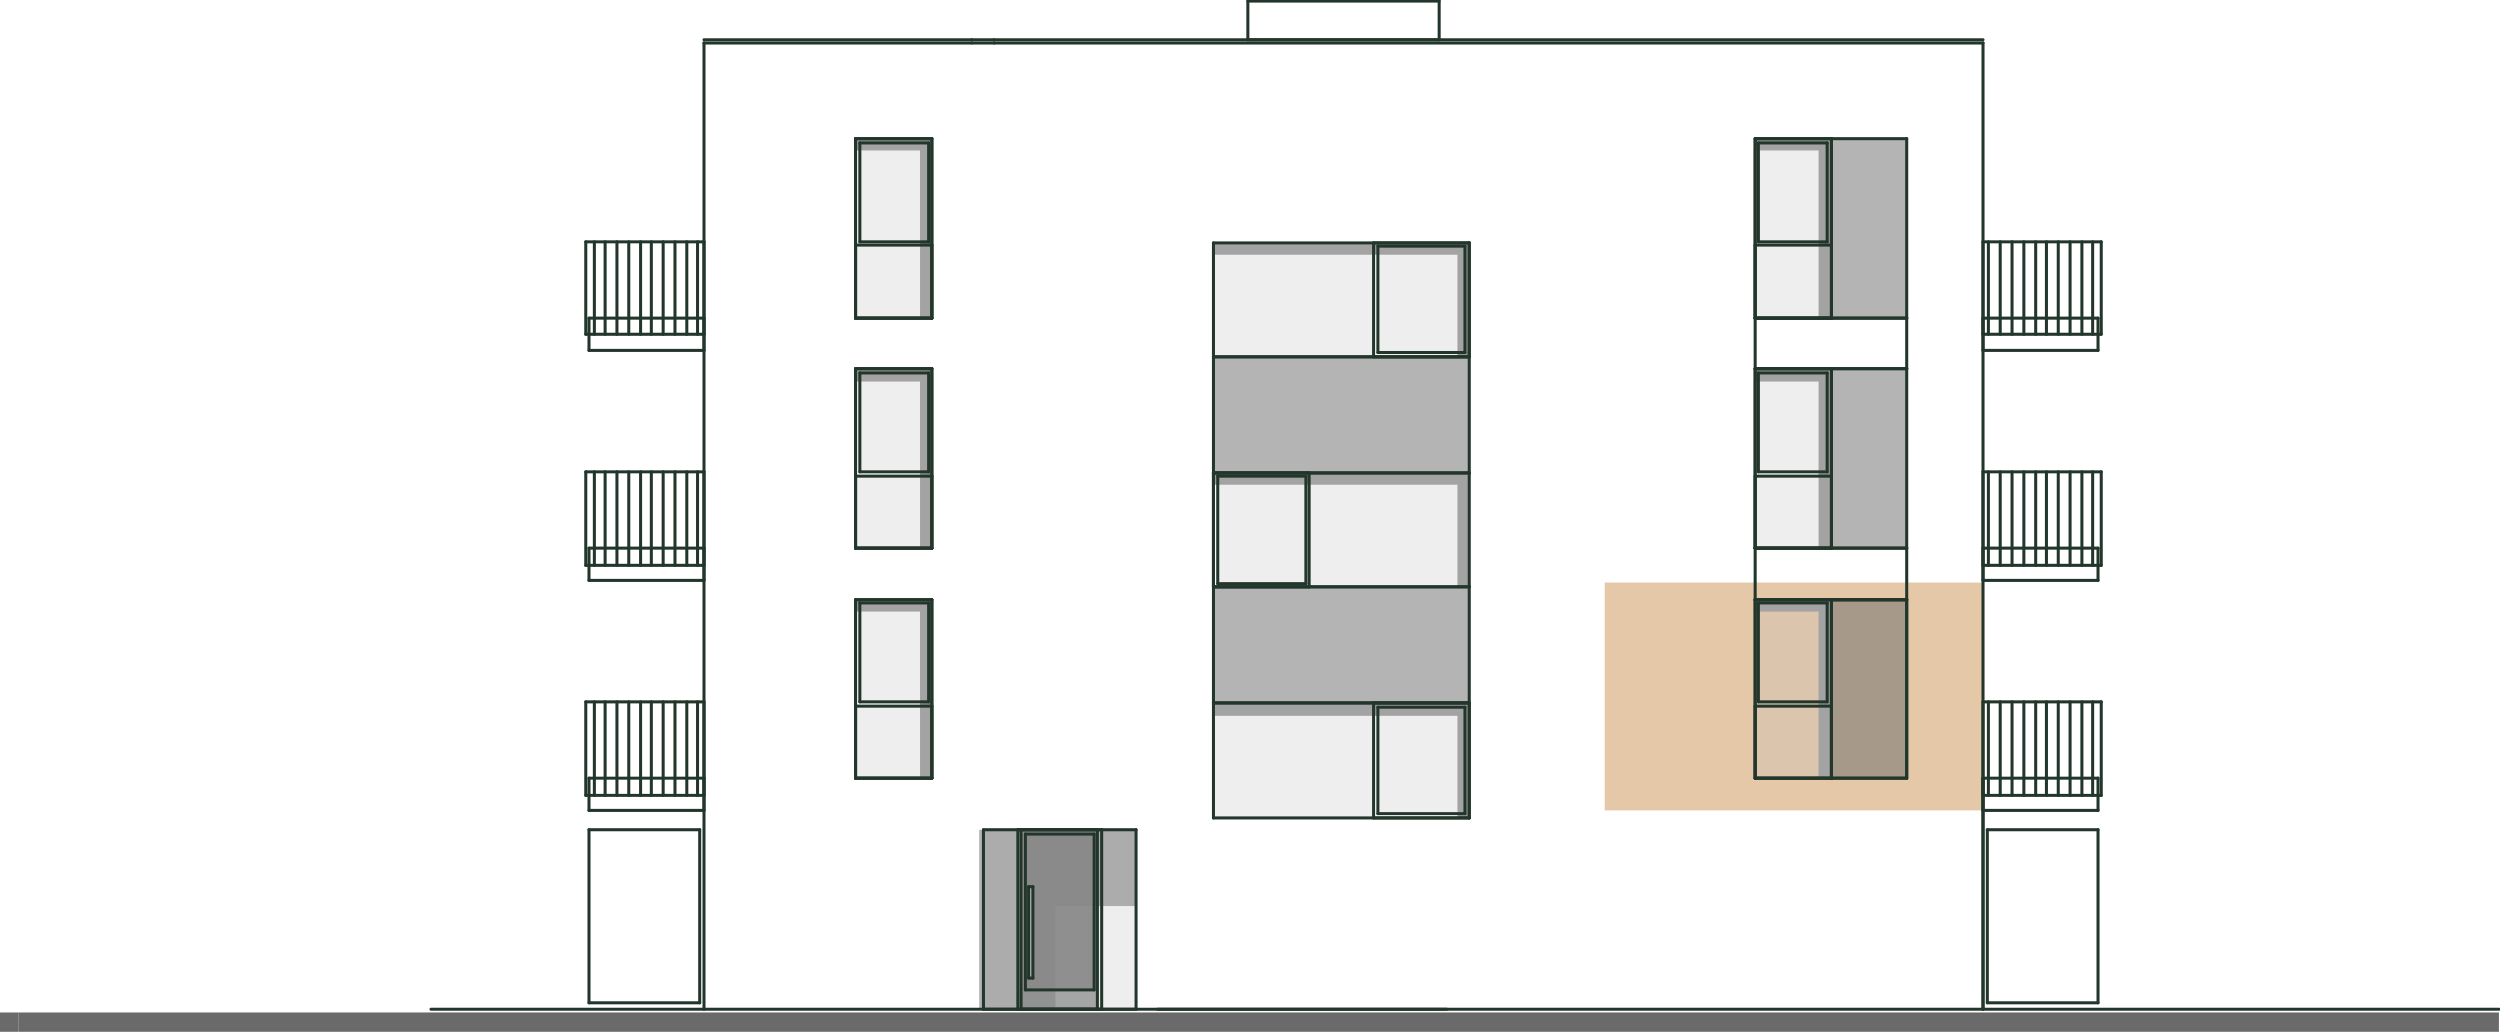 <?xml version="1.0" encoding="utf-8"?>
<!-- Generator: Adobe Illustrator 26.3.1, SVG Export Plug-In . SVG Version: 6.00 Build 0)  -->
<svg xmlns="http://www.w3.org/2000/svg" xmlns:xlink="http://www.w3.org/1999/xlink" version="1.1" x="0px" y="0px" viewBox="0 0 232.6 96" style="enable-background:new 0 0 232.6 96;" xml:space="preserve">
<style type="text/css">
	.st0{display:none;opacity:0.502;fill-rule:evenodd;clip-rule:evenodd;fill:#FFFF7F;}
	.st1{opacity:0.502;fill-rule:evenodd;clip-rule:evenodd;fill:#FFFF7F;}
	.st2{fill-rule:evenodd;clip-rule:evenodd;fill:#9B9B9B;}
	.st3{opacity:0.251;fill-rule:evenodd;clip-rule:evenodd;fill:#BDBDBD;}
	.st4{fill-rule:evenodd;clip-rule:evenodd;fill:#6A6A6A;}
	.st5{opacity:0.502;fill-rule:evenodd;clip-rule:evenodd;fill:#6A6A6A;}
	.st6{opacity:0.753;fill-rule:evenodd;clip-rule:evenodd;fill:#888888;}
	.st7{fill:none;stroke:#22362C;stroke-width:0.283;stroke-linecap:round;stroke-linejoin:round;stroke-miterlimit:10;}
</style>
<g id="overlays">
	<polyline id="e1" class="" points="149.3,93.9 149.3,75.4 184.5,75.4 184.5,93.9 149.3,93.9  " fill="transparent"/>
	<polyline id="e5" class="" points="149.3,54.2 149.3,75.4 184.5,75.4 184.5,54.2 149.3,54.2  " fill="#E5C8A8"/>
	<polyline id="e9" class="" points="65.6,54.2 65.6,75.4 105.8,75.4 105.8,54.2 65.6,54.2  " fill="transparent"/>
	<polyline id="e10" class="" points="149.3,54.2 149.3,32.5 184.5,32.5 184.5,54.2 149.3,54.2  " fill="transparent"/>
	<polyline id="e14" class="" points="65.6,32.5 65.6,53.8 105.8,53.8 105.8,32.5 65.6,32.5  " fill="transparent"/>
</g>
<g id="tvrde_stiny">
	<polyline class="st2" points="86.7,55.8 86.7,72.4 85.6,72.4 85.6,56.9 79.6,56.9 79.6,55.8 86.7,55.8  "/>
	<polyline class="st2" points="86.7,34.3 86.7,51 85.6,51 85.6,35.5 79.6,35.5 79.6,34.3 86.7,34.3  "/>
	<polyline class="st2" points="170.4,34.3 170.4,51 169.2,51 169.2,35.5 163.3,35.5 163.3,34.3 170.4,34.3  "/>
	<polyline class="st2" points="136.7,22.6 136.7,33.2 135.6,33.2 135.6,23.7 112.9,23.7 112.9,22.6 136.7,22.6  "/>
	<polyline class="st2" points="170.4,55.8 170.4,72.4 169.2,72.4 169.2,56.9 163.3,56.9 163.3,55.8 170.4,55.8  "/>
	<polyline class="st2" points="86.7,12.9 86.7,29.6 85.6,29.6 85.6,14 79.6,14 79.6,12.9 86.7,12.9  "/>
	<polyline class="st2" points="136.7,44 136.7,54.6 135.6,54.6 135.6,45.1 112.9,45.1 112.9,44 136.7,44  "/>
	<polyline class="st2" points="136.7,65.4 136.7,76.1 135.6,76.1 135.6,66.6 112.9,66.6 112.9,65.4 136.7,65.4  "/>
	<polyline class="st2" points="170.4,12.9 170.4,29.6 169.2,29.6 169.2,14 163.3,14 163.3,12.9 170.4,12.9  "/>
</g>
<g id="vyplne">
	<polyline class="st3" points="80,65.3 80,56.1 86.4,56.1 86.4,65.3 80,65.3  "/>
	<polyline class="st3" points="79.6,65.7 86.7,65.7 86.7,72.4 79.6,72.4 79.6,65.7  "/>
	<polyline class="st3" points="80,43.9 80,34.7 86.4,34.7 86.4,43.9 80,43.9  "/>
	<polyline class="st3" points="79.6,44.3 86.7,44.3 86.7,51 79.6,51 79.6,44.3  "/>
	<polyline class="st3" points="170,43.9 163.6,43.9 163.6,34.7 170,34.7 170,43.9  "/>
	<polyline class="st3" points="170.4,44.3 170.4,51 163.3,51 163.3,44.3 170.4,44.3  "/>
	<polyline class="st3" points="136.3,22.9 136.3,32.8 128.2,32.8 128.2,22.9 136.3,22.9  "/>
	<polyline class="st3" points="112.9,22.6 127.8,22.6 127.8,33.2 112.9,33.2 112.9,22.6  "/>
	<polyline class="st3" points="170,65.3 163.6,65.3 163.6,56.1 170,56.1 170,65.3  "/>
	<polyline class="st3" points="170.4,65.7 170.4,72.4 163.3,72.4 163.3,65.7 170.4,65.7  "/>
	<polyline class="st3" points="95,77.2 95,93.9 91.5,93.9 91.5,77.2 95,77.2  "/>
	<polyline class="st3" points="105.7,77.2 105.7,93.9 102.1,93.9 102.1,77.2 105.7,77.2  "/>
	<polyline class="st3" points="80,22.5 80,13.3 86.4,13.3 86.4,22.5 80,22.5  "/>
	<polyline class="st3" points="79.6,22.8 86.7,22.8 86.7,29.6 79.6,29.6 79.6,22.8  "/>
	<polyline class="st3" points="113.3,44.3 121.5,44.3 121.5,54.3 113.3,54.3 113.3,44.3  "/>
	<polyline class="st3" points="136.7,44 136.7,54.6 121.8,54.6 121.8,44 136.7,44  "/>
	<polyline class="st3" points="136.3,65.8 136.3,75.7 128.2,75.7 128.2,65.8 136.3,65.8  "/>
	<polyline class="st3" points="112.9,65.4 127.8,65.4 127.8,76.1 112.9,76.1 112.9,65.4  "/>
	<polyline class="st3" points="170,22.5 163.6,22.5 163.6,13.3 170,13.3 170,22.5  "/>
	<polyline class="st3" points="170.4,22.8 170.4,29.6 163.3,29.6 163.3,22.8 170.4,22.8  "/>
	<polyline class="st4" points="1.7,96 0,96 0,94.2 1.7,94.2 1.7,96  "/>
	<polyline class="st4" points="232.5,94.2 232.5,96 1.7,96 1.7,94.2 232.5,94.2  "/>
	<polyline class="st5" points="170.4,51 170.4,34.3 177.4,34.3 177.4,51 170.4,51  "/>
	<polyline class="st5" points="177.4,72.4 170.4,72.4 170.4,55.8 177.4,55.8 177.4,72.4  "/>
	<polyline class="st5" points="91.1,77.2 105.7,77.2 105.7,84.3 101,84.3 100.7,84.3 98.2,84.3 98.2,93.9 91.1,93.9 91.1,77.2  "/>
	<polyline class="st5" points="170.4,29.6 170.4,12.9 177.4,12.9 177.4,29.6 170.4,29.6  "/>
	<polyline class="st5" points="112.9,44 112.9,33.2 136.7,33.2 136.7,44 112.9,44  "/>
	<polyline class="st5" points="112.9,65.4 112.9,54.6 136.7,54.6 136.7,65.4 112.9,65.4  "/>
	<path class="st6" d="M95.7,82.5V91h0.4v-8.5H95.7 M95.4,92.1V77.6h6.4v14.5H95.4"/>
	<path class="st6" d="M95.7,82.5V91h0.4v-8.5H95.7 M95,93.9V77.2h7.1v16.7H95"/>
</g>
<g id="vykres">
	<line class="st7" x1="163.3" y1="29.6" x2="177.4" y2="29.6"/>
	<line class="st7" x1="177.4" y1="29.6" x2="177.4" y2="34.3"/>
	<line class="st7" x1="177.4" y1="34.3" x2="163.3" y2="34.3"/>
	<line class="st7" x1="163.3" y1="34.3" x2="163.3" y2="29.6"/>
	<line class="st7" x1="170.4" y1="51" x2="170.4" y2="34.3"/>
	<line class="st7" x1="170.4" y1="34.3" x2="177.4" y2="34.3"/>
	<line class="st7" x1="177.4" y1="34.3" x2="177.4" y2="51"/>
	<line class="st7" x1="177.4" y1="51" x2="170.4" y2="51"/>
	<line class="st7" x1="177.4" y1="72.4" x2="177.4" y2="55.8"/>
	<line class="st7" x1="177.4" y1="55.8" x2="170.4" y2="55.8"/>
	<line class="st7" x1="170.4" y1="55.8" x2="170.4" y2="72.4"/>
	<line class="st7" x1="170.4" y1="72.4" x2="177.4" y2="72.4"/>
	<line class="st7" x1="177.4" y1="72.4" x2="170.4" y2="72.4"/>
	<line class="st7" x1="170.4" y1="72.4" x2="170.4" y2="55.8"/>
	<line class="st7" x1="170.4" y1="55.8" x2="177.4" y2="55.8"/>
	<line class="st7" x1="177.4" y1="55.8" x2="177.4" y2="72.4"/>
	<line class="st7" x1="55.3" y1="43.9" x2="55.3" y2="52.6"/>
	<line class="st7" x1="56.3" y1="43.9" x2="56.3" y2="52.6"/>
	<line class="st7" x1="57.4" y1="43.9" x2="57.4" y2="52.6"/>
	<line class="st7" x1="58.5" y1="43.9" x2="58.5" y2="52.6"/>
	<line class="st7" x1="59.6" y1="43.9" x2="59.6" y2="52.6"/>
	<line class="st7" x1="60.6" y1="43.9" x2="60.6" y2="52.6"/>
	<line class="st7" x1="61.7" y1="43.9" x2="61.7" y2="52.6"/>
	<line class="st7" x1="62.8" y1="43.9" x2="62.8" y2="52.6"/>
	<line class="st7" x1="63.9" y1="43.9" x2="63.9" y2="52.6"/>
	<line class="st7" x1="64.9" y1="43.9" x2="64.9" y2="52.6"/>
	<line class="st7" x1="65.5" y1="43.9" x2="54.5" y2="43.9"/>
	<line class="st7" x1="54.5" y1="43.9" x2="54.5" y2="52.6"/>
	<line class="st7" x1="54.5" y1="52.6" x2="65.5" y2="52.6"/>
	<line class="st7" x1="65.5" y1="52.6" x2="65.5" y2="43.9"/>
	<line class="st7" x1="55.3" y1="65.3" x2="55.3" y2="74"/>
	<line class="st7" x1="56.3" y1="65.3" x2="56.3" y2="74"/>
	<line class="st7" x1="57.4" y1="65.3" x2="57.4" y2="74"/>
	<line class="st7" x1="58.5" y1="65.3" x2="58.5" y2="74"/>
	<line class="st7" x1="59.6" y1="65.3" x2="59.6" y2="74"/>
	<line class="st7" x1="60.6" y1="65.3" x2="60.6" y2="74"/>
	<line class="st7" x1="61.7" y1="65.3" x2="61.7" y2="74"/>
	<line class="st7" x1="62.8" y1="65.3" x2="62.8" y2="74"/>
	<line class="st7" x1="63.9" y1="65.3" x2="63.9" y2="74"/>
	<line class="st7" x1="64.9" y1="65.3" x2="64.9" y2="74"/>
	<line class="st7" x1="65.5" y1="65.3" x2="54.5" y2="65.3"/>
	<line class="st7" x1="54.5" y1="65.3" x2="54.5" y2="74"/>
	<line class="st7" x1="54.5" y1="74" x2="65.5" y2="74"/>
	<line class="st7" x1="65.5" y1="74" x2="65.5" y2="65.3"/>
	<line class="st7" x1="55.3" y1="22.5" x2="55.3" y2="31.1"/>
	<line class="st7" x1="56.3" y1="22.5" x2="56.3" y2="31.1"/>
	<line class="st7" x1="57.4" y1="22.5" x2="57.4" y2="31.1"/>
	<line class="st7" x1="58.5" y1="22.5" x2="58.5" y2="31.1"/>
	<line class="st7" x1="59.6" y1="22.5" x2="59.6" y2="31.1"/>
	<line class="st7" x1="60.6" y1="22.5" x2="60.6" y2="31.1"/>
	<line class="st7" x1="61.7" y1="22.5" x2="61.7" y2="31.1"/>
	<line class="st7" x1="62.8" y1="22.5" x2="62.8" y2="31.1"/>
	<line class="st7" x1="63.9" y1="22.5" x2="63.9" y2="31.1"/>
	<line class="st7" x1="64.9" y1="22.5" x2="64.9" y2="31.1"/>
	<line class="st7" x1="65.5" y1="22.5" x2="54.5" y2="22.5"/>
	<line class="st7" x1="54.5" y1="22.5" x2="54.5" y2="31.1"/>
	<line class="st7" x1="54.5" y1="31.1" x2="65.5" y2="31.1"/>
	<line class="st7" x1="65.5" y1="31.1" x2="65.5" y2="22.5"/>
	<line class="st7" x1="185" y1="43.9" x2="185" y2="52.6"/>
	<line class="st7" x1="186.1" y1="43.9" x2="186.1" y2="52.6"/>
	<line class="st7" x1="187.2" y1="43.9" x2="187.2" y2="52.6"/>
	<line class="st7" x1="188.3" y1="43.9" x2="188.3" y2="52.6"/>
	<line class="st7" x1="189.4" y1="43.9" x2="189.4" y2="52.6"/>
	<line class="st7" x1="190.4" y1="43.9" x2="190.4" y2="52.6"/>
	<line class="st7" x1="191.5" y1="43.9" x2="191.5" y2="52.6"/>
	<line class="st7" x1="192.6" y1="43.9" x2="192.6" y2="52.6"/>
	<line class="st7" x1="193.7" y1="43.9" x2="193.7" y2="52.6"/>
	<line class="st7" x1="194.7" y1="43.9" x2="194.7" y2="52.6"/>
	<line class="st7" x1="184.5" y1="43.9" x2="195.5" y2="43.9"/>
	<line class="st7" x1="195.5" y1="43.9" x2="195.5" y2="52.6"/>
	<line class="st7" x1="195.5" y1="52.6" x2="184.5" y2="52.6"/>
	<line class="st7" x1="184.5" y1="52.6" x2="184.5" y2="43.9"/>
	<line class="st7" x1="185" y1="65.3" x2="185" y2="74"/>
	<line class="st7" x1="186.1" y1="65.3" x2="186.1" y2="74"/>
	<line class="st7" x1="187.2" y1="65.3" x2="187.2" y2="74"/>
	<line class="st7" x1="188.3" y1="65.3" x2="188.3" y2="74"/>
	<line class="st7" x1="189.4" y1="65.3" x2="189.4" y2="74"/>
	<line class="st7" x1="190.4" y1="65.3" x2="190.4" y2="74"/>
	<line class="st7" x1="191.5" y1="65.3" x2="191.5" y2="74"/>
	<line class="st7" x1="192.6" y1="65.3" x2="192.6" y2="74"/>
	<line class="st7" x1="193.7" y1="65.3" x2="193.7" y2="74"/>
	<line class="st7" x1="194.7" y1="65.3" x2="194.7" y2="74"/>
	<line class="st7" x1="184.5" y1="65.3" x2="195.5" y2="65.3"/>
	<line class="st7" x1="195.5" y1="65.3" x2="195.5" y2="74"/>
	<line class="st7" x1="195.5" y1="74" x2="184.5" y2="74"/>
	<line class="st7" x1="184.5" y1="74" x2="184.5" y2="65.3"/>
	<line class="st7" x1="185" y1="22.5" x2="185" y2="31.1"/>
	<line class="st7" x1="186.1" y1="22.5" x2="186.1" y2="31.1"/>
	<line class="st7" x1="187.2" y1="22.5" x2="187.2" y2="31.1"/>
	<line class="st7" x1="188.3" y1="22.5" x2="188.3" y2="31.1"/>
	<line class="st7" x1="189.4" y1="22.5" x2="189.4" y2="31.1"/>
	<line class="st7" x1="190.4" y1="22.5" x2="190.4" y2="31.1"/>
	<line class="st7" x1="191.5" y1="22.5" x2="191.5" y2="31.1"/>
	<line class="st7" x1="192.6" y1="22.5" x2="192.6" y2="31.1"/>
	<line class="st7" x1="193.7" y1="22.5" x2="193.7" y2="31.1"/>
	<line class="st7" x1="194.7" y1="22.5" x2="194.7" y2="31.1"/>
	<line class="st7" x1="184.5" y1="22.5" x2="195.5" y2="22.5"/>
	<line class="st7" x1="195.5" y1="22.5" x2="195.5" y2="31.1"/>
	<line class="st7" x1="195.5" y1="31.1" x2="184.5" y2="31.1"/>
	<line class="st7" x1="184.5" y1="31.1" x2="184.5" y2="22.5"/>
	<line class="st7" x1="163.3" y1="51" x2="177.4" y2="51"/>
	<line class="st7" x1="177.4" y1="51" x2="177.4" y2="55.8"/>
	<line class="st7" x1="177.4" y1="55.8" x2="163.3" y2="55.8"/>
	<line class="st7" x1="163.3" y1="55.8" x2="163.3" y2="51"/>
	<line class="st7" x1="170.4" y1="29.6" x2="170.4" y2="12.9"/>
	<line class="st7" x1="170.4" y1="12.9" x2="177.4" y2="12.9"/>
	<line class="st7" x1="177.4" y1="12.9" x2="177.4" y2="29.6"/>
	<line class="st7" x1="177.4" y1="29.6" x2="170.4" y2="29.6"/>
	<line class="st7" x1="112.9" y1="44" x2="136.7" y2="44"/>
	<line class="st7" x1="136.7" y1="44" x2="136.7" y2="33.2"/>
	<line class="st7" x1="136.7" y1="33.2" x2="112.9" y2="33.2"/>
	<line class="st7" x1="112.9" y1="33.2" x2="112.9" y2="44"/>
	<line class="st7" x1="112.9" y1="65.4" x2="136.7" y2="65.4"/>
	<line class="st7" x1="136.7" y1="65.4" x2="136.7" y2="54.6"/>
	<line class="st7" x1="136.7" y1="54.6" x2="112.9" y2="54.6"/>
	<line class="st7" x1="112.9" y1="54.6" x2="112.9" y2="65.4"/>
	<line class="st7" x1="232.5" y1="93.9" x2="40.1" y2="93.9"/>
	<line class="st7" x1="107.7" y1="93.9" x2="134.6" y2="93.9"/>
	<line class="st7" x1="184.5" y1="4" x2="184.5" y2="93.9"/>
	<line class="st7" x1="184.5" y1="4" x2="92.5" y2="4"/>
	<line class="st7" x1="65.5" y1="93.9" x2="65.5" y2="4"/>
	<line class="st7" x1="90.4" y1="3.7" x2="65.5" y2="3.7"/>
	<line class="st7" x1="90.4" y1="4" x2="65.5" y2="4"/>
	<line class="st7" x1="184.5" y1="3.7" x2="92.5" y2="3.7"/>
	<line class="st7" x1="184.5" y1="72.4" x2="184.5" y2="93.9"/>
	<line class="st7" x1="90.4" y1="4" x2="92.5" y2="4"/>
	<line class="st7" x1="92.5" y1="3.7" x2="90.4" y2="3.7"/>
	<line class="st7" x1="86.7" y1="34.3" x2="79.6" y2="34.3"/>
	<line class="st7" x1="79.6" y1="34.3" x2="79.6" y2="51"/>
	<line class="st7" x1="79.6" y1="51" x2="86.7" y2="51"/>
	<line class="st7" x1="86.7" y1="51" x2="86.7" y2="34.3"/>
	<line class="st7" x1="86.7" y1="51" x2="79.6" y2="51"/>
	<line class="st7" x1="79.6" y1="51" x2="79.6" y2="44.3"/>
	<line class="st7" x1="79.6" y1="44.3" x2="86.7" y2="44.3"/>
	<line class="st7" x1="86.7" y1="44.3" x2="86.7" y2="51"/>
	<line class="st7" x1="86.7" y1="34.3" x2="79.6" y2="34.3"/>
	<line class="st7" x1="79.6" y1="34.3" x2="79.6" y2="51"/>
	<line class="st7" x1="79.6" y1="51" x2="86.7" y2="51"/>
	<line class="st7" x1="86.7" y1="51" x2="86.7" y2="34.3"/>
	<line class="st7" x1="86.4" y1="34.7" x2="80" y2="34.7"/>
	<line class="st7" x1="80" y1="34.7" x2="80" y2="43.9"/>
	<line class="st7" x1="80" y1="43.9" x2="86.4" y2="43.9"/>
	<line class="st7" x1="86.4" y1="43.9" x2="86.4" y2="34.7"/>
	<line class="st7" x1="86.7" y1="55.8" x2="79.6" y2="55.8"/>
	<line class="st7" x1="79.6" y1="55.8" x2="79.6" y2="72.4"/>
	<line class="st7" x1="79.6" y1="72.4" x2="86.7" y2="72.4"/>
	<line class="st7" x1="86.7" y1="72.4" x2="86.7" y2="55.8"/>
	<line class="st7" x1="86.7" y1="72.4" x2="79.6" y2="72.4"/>
	<line class="st7" x1="79.6" y1="72.4" x2="79.6" y2="65.7"/>
	<line class="st7" x1="79.6" y1="65.7" x2="86.7" y2="65.7"/>
	<line class="st7" x1="86.7" y1="65.7" x2="86.7" y2="72.4"/>
	<line class="st7" x1="86.7" y1="55.8" x2="79.6" y2="55.8"/>
	<line class="st7" x1="79.6" y1="55.8" x2="79.6" y2="72.4"/>
	<line class="st7" x1="79.6" y1="72.4" x2="86.7" y2="72.4"/>
	<line class="st7" x1="86.7" y1="72.4" x2="86.7" y2="55.8"/>
	<line class="st7" x1="86.4" y1="56.1" x2="80" y2="56.1"/>
	<line class="st7" x1="80" y1="56.1" x2="80" y2="65.3"/>
	<line class="st7" x1="80" y1="65.3" x2="86.4" y2="65.3"/>
	<line class="st7" x1="86.4" y1="65.3" x2="86.4" y2="56.1"/>
	<line class="st7" x1="133.9" y1="0.1" x2="116.1" y2="0.1"/>
	<line class="st7" x1="116.1" y1="0.1" x2="116.1" y2="3.7"/>
	<line class="st7" x1="116.1" y1="3.7" x2="133.9" y2="3.7"/>
	<line class="st7" x1="133.9" y1="3.7" x2="133.9" y2="0.1"/>
	<line class="st7" x1="163.3" y1="34.3" x2="170.4" y2="34.3"/>
	<line class="st7" x1="170.4" y1="34.3" x2="170.4" y2="51"/>
	<line class="st7" x1="170.4" y1="51" x2="163.3" y2="51"/>
	<line class="st7" x1="163.3" y1="51" x2="163.3" y2="34.3"/>
	<line class="st7" x1="163.3" y1="51" x2="170.4" y2="51"/>
	<line class="st7" x1="170.4" y1="51" x2="170.4" y2="44.3"/>
	<line class="st7" x1="170.4" y1="44.3" x2="163.3" y2="44.3"/>
	<line class="st7" x1="163.3" y1="44.3" x2="163.3" y2="51"/>
	<line class="st7" x1="163.3" y1="34.3" x2="170.4" y2="34.3"/>
	<line class="st7" x1="170.4" y1="34.3" x2="170.4" y2="51"/>
	<line class="st7" x1="170.4" y1="51" x2="163.3" y2="51"/>
	<line class="st7" x1="163.3" y1="51" x2="163.3" y2="34.3"/>
	<line class="st7" x1="163.6" y1="34.7" x2="170" y2="34.7"/>
	<line class="st7" x1="170" y1="34.7" x2="170" y2="43.9"/>
	<line class="st7" x1="170" y1="43.9" x2="163.6" y2="43.9"/>
	<line class="st7" x1="163.6" y1="43.9" x2="163.6" y2="34.7"/>
	<line class="st7" x1="128.2" y1="22.9" x2="136.3" y2="22.9"/>
	<line class="st7" x1="136.3" y1="22.9" x2="136.3" y2="32.8"/>
	<line class="st7" x1="136.3" y1="32.8" x2="128.2" y2="32.8"/>
	<line class="st7" x1="128.2" y1="32.8" x2="128.2" y2="22.9"/>
	<line class="st7" x1="112.9" y1="33.2" x2="136.7" y2="33.2"/>
	<line class="st7" x1="136.7" y1="33.2" x2="136.7" y2="22.6"/>
	<line class="st7" x1="136.7" y1="22.6" x2="112.9" y2="22.6"/>
	<line class="st7" x1="112.9" y1="22.6" x2="112.9" y2="33.2"/>
	<line class="st7" x1="127.8" y1="22.6" x2="136.7" y2="22.6"/>
	<line class="st7" x1="136.7" y1="22.6" x2="136.7" y2="33.2"/>
	<line class="st7" x1="136.7" y1="33.2" x2="127.8" y2="33.2"/>
	<line class="st7" x1="127.8" y1="33.2" x2="127.8" y2="22.6"/>
	<line class="st7" x1="163.3" y1="55.8" x2="170.4" y2="55.8"/>
	<line class="st7" x1="170.4" y1="55.8" x2="170.4" y2="72.4"/>
	<line class="st7" x1="170.4" y1="72.4" x2="163.3" y2="72.4"/>
	<line class="st7" x1="163.3" y1="72.4" x2="163.3" y2="55.8"/>
	<line class="st7" x1="163.3" y1="72.4" x2="170.4" y2="72.4"/>
	<line class="st7" x1="170.4" y1="72.4" x2="170.4" y2="65.7"/>
	<line class="st7" x1="170.4" y1="65.7" x2="163.3" y2="65.7"/>
	<line class="st7" x1="163.3" y1="65.7" x2="163.3" y2="72.4"/>
	<line class="st7" x1="163.3" y1="55.8" x2="170.4" y2="55.8"/>
	<line class="st7" x1="170.4" y1="55.8" x2="170.4" y2="72.4"/>
	<line class="st7" x1="170.4" y1="72.4" x2="163.3" y2="72.4"/>
	<line class="st7" x1="163.3" y1="72.4" x2="163.3" y2="55.8"/>
	<line class="st7" x1="163.6" y1="56.1" x2="170" y2="56.1"/>
	<line class="st7" x1="170" y1="56.1" x2="170" y2="65.3"/>
	<line class="st7" x1="170" y1="65.3" x2="163.6" y2="65.3"/>
	<line class="st7" x1="163.6" y1="65.3" x2="163.6" y2="56.1"/>
	<line class="st7" x1="65.5" y1="51" x2="54.8" y2="51"/>
	<line class="st7" x1="54.8" y1="51" x2="54.8" y2="54"/>
	<line class="st7" x1="54.8" y1="54" x2="65.5" y2="54"/>
	<line class="st7" x1="65.5" y1="54" x2="65.5" y2="51"/>
	<line class="st7" x1="54.8" y1="93.3" x2="65.1" y2="93.3"/>
	<line class="st7" x1="65.1" y1="93.3" x2="65.1" y2="77.2"/>
	<line class="st7" x1="65.1" y1="77.2" x2="54.8" y2="77.2"/>
	<line class="st7" x1="54.8" y1="77.2" x2="54.8" y2="93.3"/>
	<line class="st7" x1="65.5" y1="72.4" x2="54.8" y2="72.4"/>
	<line class="st7" x1="54.8" y1="72.4" x2="54.8" y2="75.4"/>
	<line class="st7" x1="54.8" y1="75.4" x2="65.5" y2="75.4"/>
	<line class="st7" x1="65.5" y1="75.4" x2="65.5" y2="72.4"/>
	<line class="st7" x1="65.5" y1="29.6" x2="54.8" y2="29.6"/>
	<line class="st7" x1="54.8" y1="29.6" x2="54.8" y2="32.6"/>
	<line class="st7" x1="54.8" y1="32.6" x2="65.5" y2="32.6"/>
	<line class="st7" x1="65.5" y1="32.6" x2="65.5" y2="29.6"/>
	<line class="st7" x1="184.5" y1="51" x2="195.2" y2="51"/>
	<line class="st7" x1="195.2" y1="51" x2="195.2" y2="54"/>
	<line class="st7" x1="195.2" y1="54" x2="184.5" y2="54"/>
	<line class="st7" x1="184.5" y1="54" x2="184.5" y2="51"/>
	<line class="st7" x1="195.2" y1="93.3" x2="184.9" y2="93.3"/>
	<line class="st7" x1="184.9" y1="93.3" x2="184.9" y2="77.2"/>
	<line class="st7" x1="184.9" y1="77.2" x2="195.2" y2="77.2"/>
	<line class="st7" x1="195.2" y1="77.2" x2="195.2" y2="93.3"/>
	<line class="st7" x1="184.5" y1="72.4" x2="195.2" y2="72.4"/>
	<line class="st7" x1="195.2" y1="72.4" x2="195.2" y2="75.4"/>
	<line class="st7" x1="195.2" y1="75.4" x2="184.5" y2="75.4"/>
	<line class="st7" x1="184.5" y1="75.4" x2="184.5" y2="72.4"/>
	<line class="st7" x1="184.5" y1="29.6" x2="195.2" y2="29.6"/>
	<line class="st7" x1="195.2" y1="29.6" x2="195.2" y2="32.6"/>
	<line class="st7" x1="195.2" y1="32.6" x2="184.5" y2="32.6"/>
	<line class="st7" x1="184.5" y1="32.6" x2="184.5" y2="29.6"/>
	<line class="st7" x1="102.1" y1="77.2" x2="95" y2="77.2"/>
	<line class="st7" x1="95" y1="77.2" x2="95" y2="93.9"/>
	<line class="st7" x1="95" y1="93.9" x2="102.1" y2="93.9"/>
	<line class="st7" x1="102.1" y1="93.9" x2="102.1" y2="77.2"/>
	<line class="st7" x1="101.8" y1="77.6" x2="95.4" y2="77.6"/>
	<line class="st7" x1="95.4" y1="77.6" x2="95.4" y2="92.1"/>
	<line class="st7" x1="95.4" y1="92.1" x2="101.8" y2="92.1"/>
	<line class="st7" x1="101.8" y1="92.1" x2="101.8" y2="77.6"/>
	<line class="st7" x1="95.7" y1="82.5" x2="96.1" y2="82.5"/>
	<line class="st7" x1="96.1" y1="82.5" x2="96.1" y2="91"/>
	<line class="st7" x1="96.1" y1="91" x2="95.7" y2="91"/>
	<line class="st7" x1="95.7" y1="91" x2="95.7" y2="82.5"/>
	<line class="st7" x1="105.7" y1="93.9" x2="91.5" y2="93.9"/>
	<line class="st7" x1="91.5" y1="93.9" x2="91.5" y2="77.2"/>
	<line class="st7" x1="91.5" y1="77.2" x2="105.7" y2="77.2"/>
	<line class="st7" x1="105.7" y1="77.2" x2="105.7" y2="93.9"/>
	<line class="st7" x1="102.5" y1="93.9" x2="94.7" y2="93.9"/>
	<line class="st7" x1="94.7" y1="93.9" x2="94.7" y2="77.2"/>
	<line class="st7" x1="94.7" y1="77.2" x2="102.5" y2="77.2"/>
	<line class="st7" x1="102.5" y1="77.2" x2="102.5" y2="93.9"/>
	<line class="st7" x1="86.7" y1="12.9" x2="79.6" y2="12.9"/>
	<line class="st7" x1="79.6" y1="12.9" x2="79.6" y2="29.6"/>
	<line class="st7" x1="79.6" y1="29.6" x2="86.7" y2="29.6"/>
	<line class="st7" x1="86.7" y1="29.6" x2="86.7" y2="12.9"/>
	<line class="st7" x1="86.7" y1="29.6" x2="79.6" y2="29.6"/>
	<line class="st7" x1="79.6" y1="29.6" x2="79.6" y2="22.8"/>
	<line class="st7" x1="79.6" y1="22.8" x2="86.7" y2="22.8"/>
	<line class="st7" x1="86.7" y1="22.8" x2="86.7" y2="29.6"/>
	<line class="st7" x1="86.7" y1="12.9" x2="79.6" y2="12.9"/>
	<line class="st7" x1="79.6" y1="12.9" x2="79.6" y2="29.6"/>
	<line class="st7" x1="79.6" y1="29.6" x2="86.7" y2="29.6"/>
	<line class="st7" x1="86.7" y1="29.6" x2="86.7" y2="12.9"/>
	<line class="st7" x1="86.4" y1="13.3" x2="80" y2="13.3"/>
	<line class="st7" x1="80" y1="13.3" x2="80" y2="22.5"/>
	<line class="st7" x1="80" y1="22.5" x2="86.4" y2="22.5"/>
	<line class="st7" x1="86.4" y1="22.5" x2="86.4" y2="13.3"/>
	<line class="st7" x1="121.5" y1="44.3" x2="113.3" y2="44.3"/>
	<line class="st7" x1="113.3" y1="44.3" x2="113.3" y2="54.3"/>
	<line class="st7" x1="113.3" y1="54.3" x2="121.5" y2="54.3"/>
	<line class="st7" x1="121.5" y1="54.3" x2="121.5" y2="44.3"/>
	<line class="st7" x1="136.7" y1="54.6" x2="112.9" y2="54.6"/>
	<line class="st7" x1="112.9" y1="54.6" x2="112.9" y2="44"/>
	<line class="st7" x1="112.9" y1="44" x2="136.7" y2="44"/>
	<line class="st7" x1="136.7" y1="44" x2="136.7" y2="54.6"/>
	<line class="st7" x1="121.8" y1="44" x2="112.9" y2="44"/>
	<line class="st7" x1="112.9" y1="44" x2="112.9" y2="54.6"/>
	<line class="st7" x1="112.9" y1="54.6" x2="121.8" y2="54.6"/>
	<line class="st7" x1="121.8" y1="54.6" x2="121.8" y2="44"/>
	<line class="st7" x1="128.2" y1="65.8" x2="136.3" y2="65.8"/>
	<line class="st7" x1="136.3" y1="65.8" x2="136.3" y2="75.7"/>
	<line class="st7" x1="136.3" y1="75.7" x2="128.2" y2="75.7"/>
	<line class="st7" x1="128.2" y1="75.7" x2="128.2" y2="65.8"/>
	<line class="st7" x1="112.9" y1="76.1" x2="136.7" y2="76.1"/>
	<line class="st7" x1="136.7" y1="76.1" x2="136.7" y2="65.4"/>
	<line class="st7" x1="136.7" y1="65.4" x2="112.9" y2="65.4"/>
	<line class="st7" x1="112.9" y1="65.4" x2="112.9" y2="76.1"/>
	<line class="st7" x1="127.8" y1="65.4" x2="136.7" y2="65.4"/>
	<line class="st7" x1="136.7" y1="65.4" x2="136.7" y2="76.1"/>
	<line class="st7" x1="136.7" y1="76.1" x2="127.8" y2="76.1"/>
	<line class="st7" x1="127.8" y1="76.1" x2="127.8" y2="65.4"/>
	<line class="st7" x1="163.3" y1="12.9" x2="170.4" y2="12.9"/>
	<line class="st7" x1="170.4" y1="12.9" x2="170.4" y2="29.6"/>
	<line class="st7" x1="170.4" y1="29.6" x2="163.3" y2="29.6"/>
	<line class="st7" x1="163.3" y1="29.6" x2="163.3" y2="12.9"/>
	<line class="st7" x1="163.3" y1="29.6" x2="170.4" y2="29.6"/>
	<line class="st7" x1="170.4" y1="29.6" x2="170.4" y2="22.8"/>
	<line class="st7" x1="170.4" y1="22.8" x2="163.3" y2="22.8"/>
	<line class="st7" x1="163.3" y1="22.8" x2="163.3" y2="29.6"/>
	<line class="st7" x1="163.3" y1="12.9" x2="170.4" y2="12.9"/>
	<line class="st7" x1="170.4" y1="12.9" x2="170.4" y2="29.6"/>
	<line class="st7" x1="170.4" y1="29.6" x2="163.3" y2="29.6"/>
	<line class="st7" x1="163.3" y1="29.6" x2="163.3" y2="12.9"/>
	<line class="st7" x1="163.6" y1="13.3" x2="170" y2="13.3"/>
	<line class="st7" x1="170" y1="13.3" x2="170" y2="22.5"/>
	<line class="st7" x1="170" y1="22.5" x2="163.6" y2="22.5"/>
	<line class="st7" x1="163.6" y1="22.5" x2="163.6" y2="13.3"/>
</g>
</svg>
